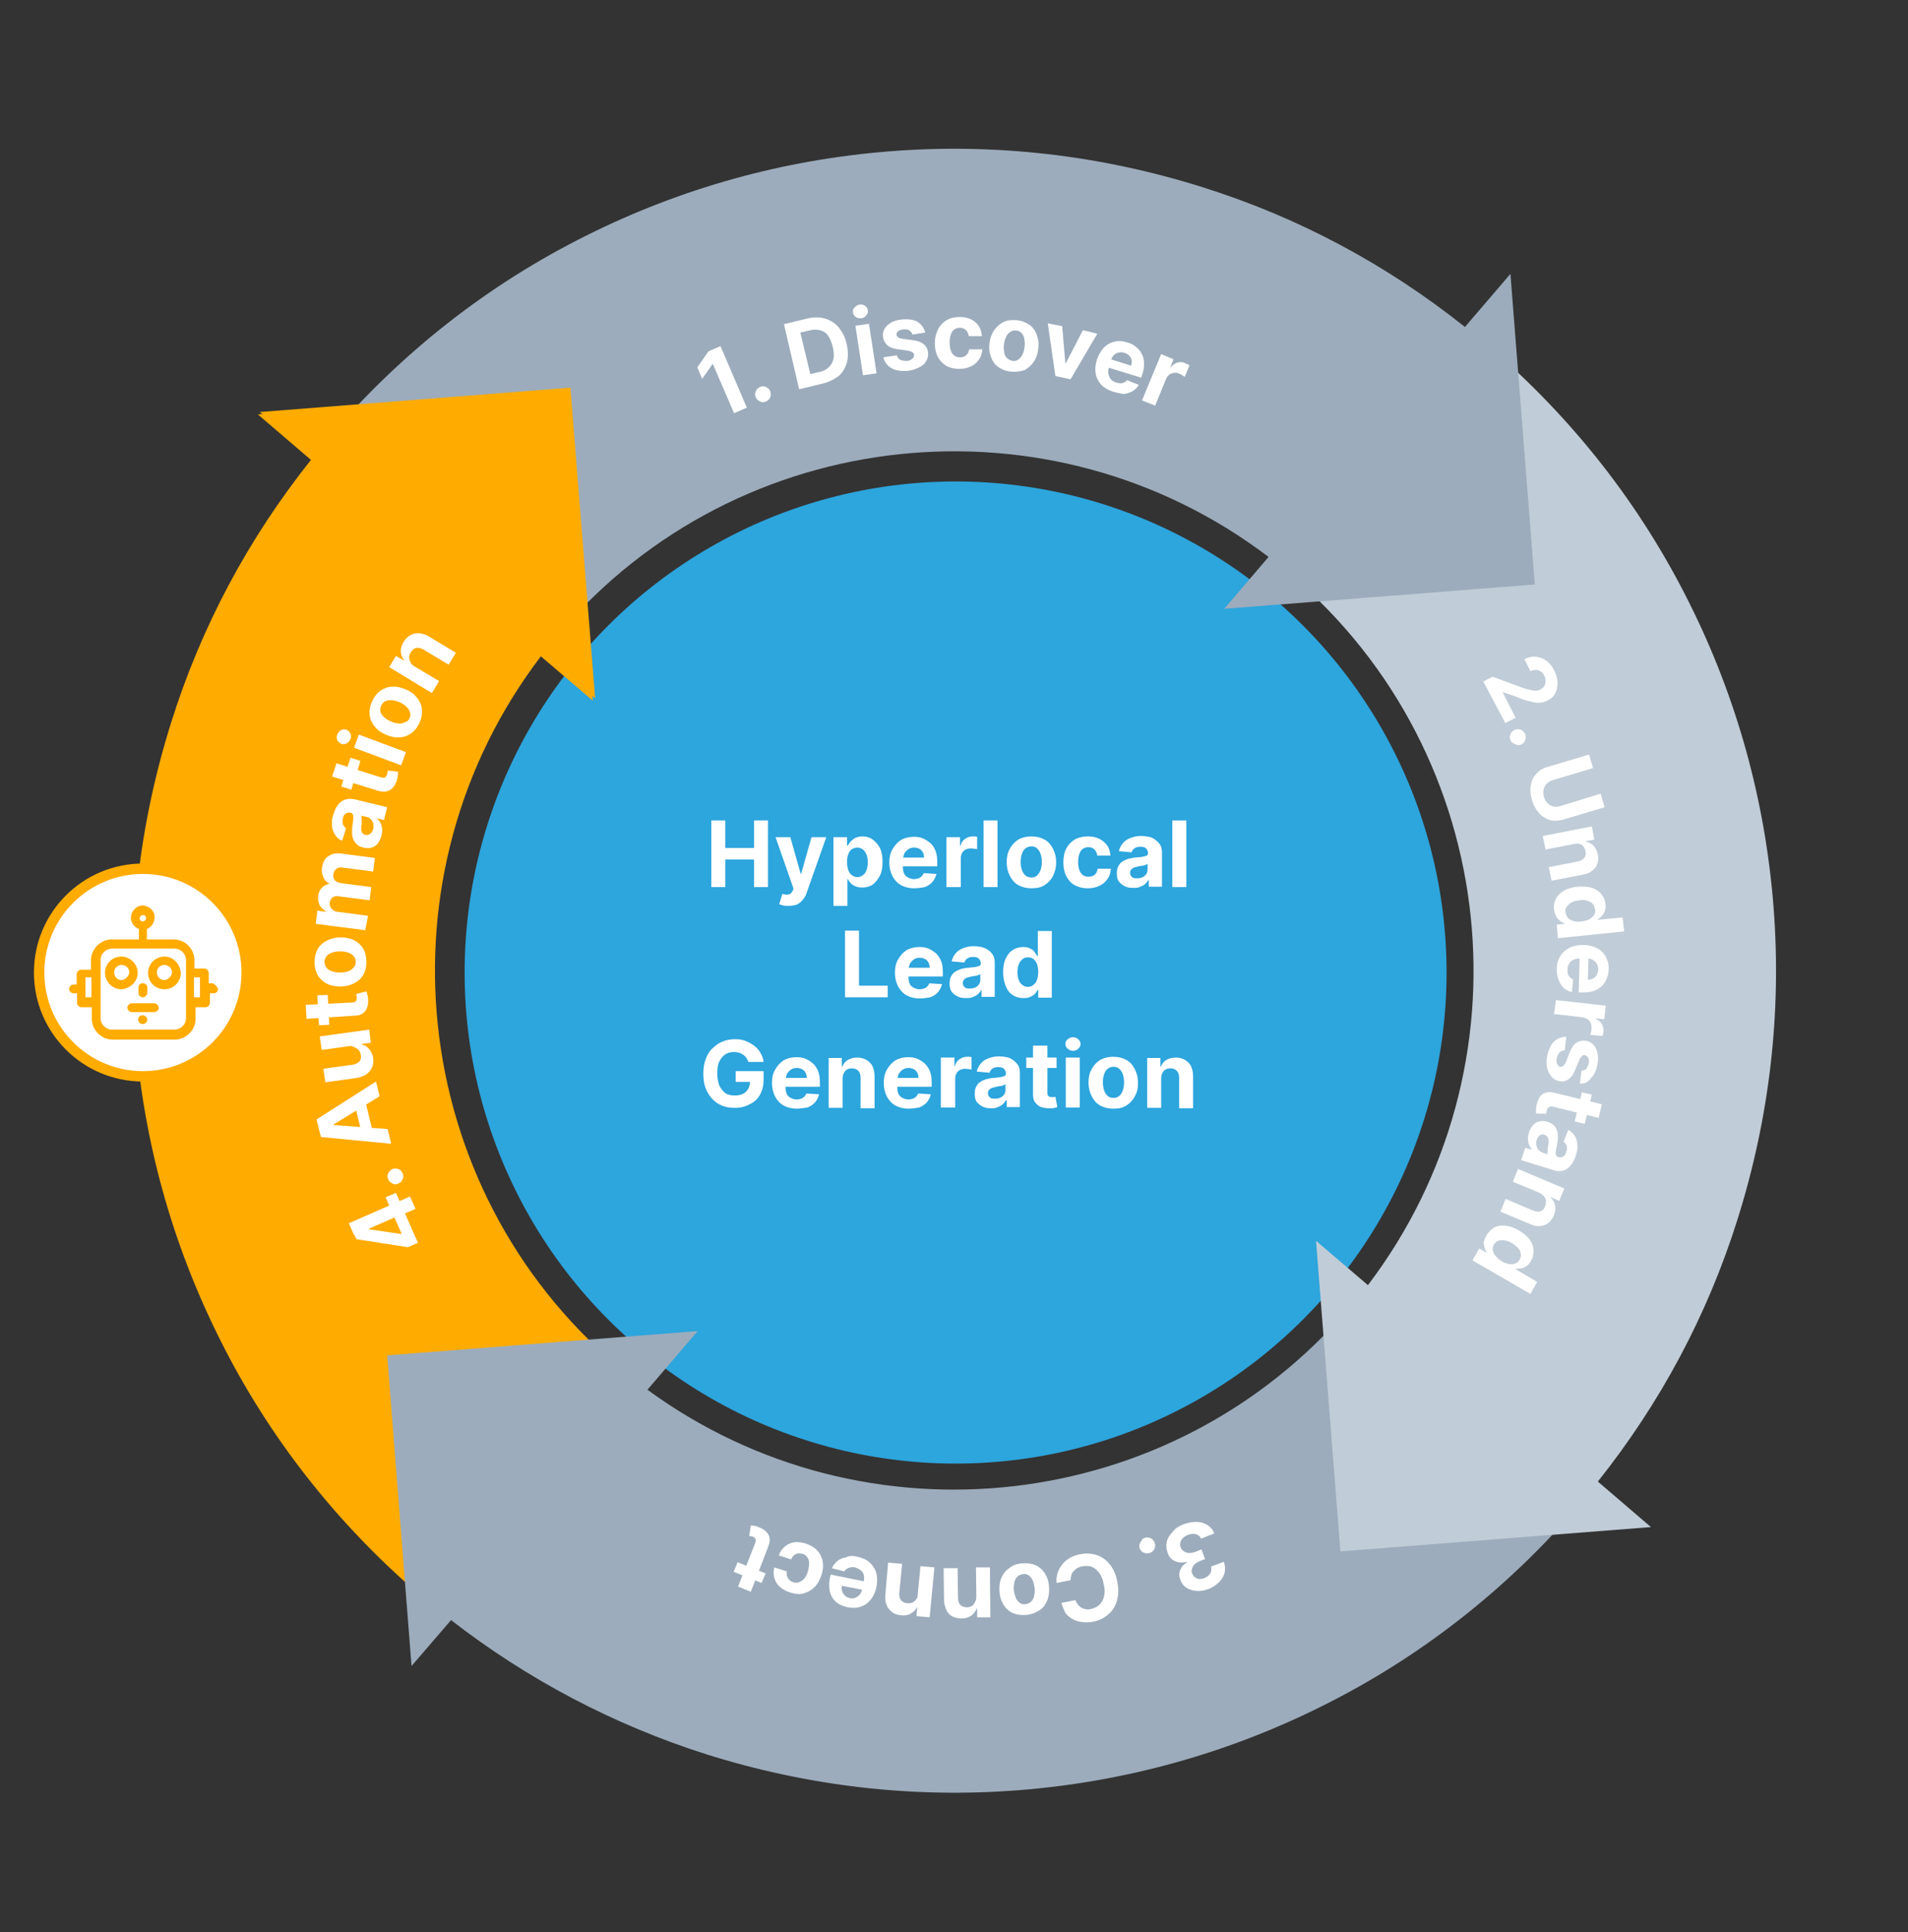 <?xml version="1.0" encoding="utf-8"?>
<!-- Generator: Adobe Illustrator 27.5.0, SVG Export Plug-In . SVG Version: 6.00 Build 0)  -->
<svg version="1.1" id="Objects" xmlns="http://www.w3.org/2000/svg" xmlns:xlink="http://www.w3.org/1999/xlink" x="0px" y="0px"
	 viewBox="0 0 478 484" style="enable-background:new 0 0 478 484;" xml:space="preserve">
<rect x="0" y="0" width="478" height="484" fill="#333333" stroke="none"/>
<style type="text/css">
	.st0{fill:#2DA5DD;}
	.st1{fill:#FFAB00;}
	.st2{fill:#9CACBC;}
	.st3{fill:#C0CCD7;}
	.st4{enable-background:new    ;}
	.st5{fill:#FFFFFF;}
	.st6{fill:#FFFFFF;stroke:#FFAB00;stroke-width:2.6;stroke-miterlimit:10;}
</style>
<circle class="st0" cx="239.4" cy="243.6" r="123"/>
<path class="st1" d="M135.5,164.4l13,11.1l-6.1-77.8l-77.8,6.1l13.3,11.4c-15.7,19.7-27.5,41.8-35,65.7c-8,25.4-11.1,51.8-9,78.4
	c2.1,26.6,9.2,52.2,21.1,76c12.3,24.7,29.3,46.3,50.4,64.4l49.2-57.6C101.8,297.1,94,218.8,135.5,164.4L135.5,164.4z"/>
<path class="st2" d="M338,327.6c-44.5,52-121.4,60.3-175.8,20.5l12.6-14.7L97,339.5l6.1,77.8l9.9-11.5
	c19.2,14.9,40.7,26.2,63.9,33.6c25.4,8,51.8,11.1,78.4,9s52.2-9.2,76-21.1c24.7-12.3,46.3-29.3,64.4-50.4L338,327.6L338,327.6z"/>
<path class="st3" d="M444.3,227c-2.1-26.6-9.2-52.2-21.1-76c-12.3-24.7-29.3-46.3-50.4-64.4l-49.2,57.6
	c52.7,45,60.5,123.2,19.1,177.7l-13-11.1l6.1,77.8l77.8-6.1l-13.3-11.4c15.7-19.7,27.5-41.8,35-65.7
	C443.3,280,446.4,253.6,444.3,227L444.3,227z"/>
<path class="st2" d="M367,81.9c-19.7-15.7-41.8-27.5-65.7-35c-25.4-8-51.8-11.1-78.4-9c-26.6,2.1-52.2,9.2-76,21.1
	c-24.7,12.3-46.3,29.3-64.4,50.4l57.6,49.2c45-52.7,123.2-60.5,177.7-19.1l-11.1,13l77.8-6.1l-6.1-77.8L367,81.9L367,81.9z"/>
<g class="st4">
	<path class="st5" d="M104.1,302.8l-3.5,1.5l-1.2,0.4l-10.7,4.7l-1.3-3l15.3-6.7L104.1,302.8z M104.7,311.3l-2.5,1.1l-12.9-2l-1-2.2
		l3.5-1.6l0.6,1.3l8.1,1.2l0.1-0.1l-4-9.1l2.6-1.1L104.7,311.3z"/>
</g>
<g class="st4">
	<path class="st5" d="M100.9,294c0.2,0.5,0.2,1-0.1,1.5c-0.2,0.5-0.6,0.8-1.1,1c-0.5,0.2-1,0.2-1.5-0.1s-0.8-0.6-1-1.1
		c-0.2-0.5-0.2-1,0.1-1.5s0.6-0.8,1.1-1c0.3-0.1,0.7-0.1,1-0.1c0.3,0.1,0.6,0.2,0.9,0.4C100.6,293.4,100.8,293.7,100.9,294z"/>
</g>
<g class="st4">
	<path class="st5" d="M97.1,282.8l0.9,3.7l-17.6-1.7l-1.1-4.4l14.9-9.5l0.9,3.7l-11.6,7.1l0,0.1L97.1,282.8z M90.8,284.6l-2.1-8.7
		l2.7-0.6l2.1,8.7L90.8,284.6z"/>
</g>
<g class="st4">
	<path class="st5" d="M87.7,262l-7.1,1l-0.5-3.4l12.4-1.7l0.4,3.3l-2.3,0.3l0,0.1c0.8,0.2,1.4,0.6,1.9,1.2c0.5,0.6,0.9,1.4,1,2.3
		c0.1,0.8,0,1.6-0.3,2.3c-0.3,0.7-0.8,1.2-1.4,1.7c-0.6,0.4-1.5,0.7-2.4,0.9l-7.9,1.1l-0.5-3.4l7.3-1c0.7-0.1,1.3-0.4,1.7-0.8
		c0.4-0.4,0.5-1,0.4-1.6c-0.1-0.4-0.2-0.8-0.4-1.1c-0.2-0.3-0.6-0.6-1-0.8S88.2,262,87.7,262z"/>
</g>
<g class="st4">
	<path class="st5" d="M76.8,255.2l-0.2-3.5l11.7-0.6c0.3,0,0.6-0.1,0.7-0.2c0.2-0.1,0.3-0.3,0.3-0.4c0.1-0.2,0.1-0.4,0.1-0.6
		c0-0.2,0-0.3-0.1-0.5c0-0.2-0.1-0.3-0.1-0.4l2.6-0.7c0.1,0.2,0.1,0.4,0.2,0.7s0.2,0.7,0.2,1.1c0.1,0.8,0,1.6-0.2,2.2
		s-0.6,1.2-1.1,1.5c-0.5,0.4-1.2,0.6-2,0.6L76.8,255.2z M79.5,249.3l2.6-0.1l0.4,7.5l-2.6,0.1L79.5,249.3z"/>
</g>
<g class="st4">
	<path class="st5" d="M91.8,240.9c0,1.3-0.3,2.4-0.8,3.3c-0.5,0.9-1.3,1.6-2.3,2.1c-1,0.5-2.1,0.8-3.4,0.8c-1.3,0-2.4-0.2-3.4-0.7
		s-1.7-1.2-2.3-2.1c-0.5-0.9-0.8-2-0.8-3.3c0-1.3,0.3-2.4,0.8-3.3c0.5-0.9,1.3-1.6,2.3-2.1c1-0.5,2.1-0.8,3.4-0.8
		c1.3,0,2.4,0.2,3.4,0.7s1.7,1.2,2.3,2.1C91.5,238.5,91.8,239.6,91.8,240.9z M89.1,240.9c0-0.6-0.2-1.1-0.5-1.4
		c-0.3-0.4-0.8-0.7-1.4-0.9c-0.6-0.2-1.2-0.3-2-0.3c-0.7,0-1.4,0.1-2,0.3c-0.6,0.2-1,0.5-1.4,0.9c-0.3,0.4-0.5,0.9-0.5,1.4
		c0,0.6,0.2,1.1,0.5,1.5s0.8,0.7,1.4,0.9c0.6,0.2,1.2,0.3,2,0.3c0.7,0,1.4-0.1,2-0.3c0.6-0.2,1-0.5,1.3-0.9
		C89,242,89.1,241.5,89.1,240.9z"/>
</g>
<g class="st4">
	<path class="st5" d="M91.5,233l-12.4-1.6l0.4-3.3l2.2,0.3l0-0.1c-0.7-0.4-1.2-0.9-1.6-1.5c-0.3-0.7-0.5-1.4-0.4-2.3
		c0.1-0.9,0.4-1.6,0.9-2.1c0.5-0.5,1.1-0.9,1.9-1l0-0.1c-0.7-0.3-1.2-0.9-1.5-1.6c-0.3-0.7-0.5-1.5-0.3-2.5c0.2-1.2,0.6-2.1,1.5-2.7
		c0.8-0.6,1.9-0.9,3.3-0.7l8.4,1.1l-0.4,3.4l-7.7-1c-0.7-0.1-1.2,0-1.6,0.4c-0.4,0.3-0.6,0.8-0.7,1.3c-0.1,0.6,0.1,1.1,0.4,1.5
		c0.4,0.4,0.9,0.6,1.5,0.7l7.6,1l-0.4,3.3l-7.8-1c-0.6-0.1-1.1,0-1.5,0.3c-0.4,0.3-0.6,0.7-0.7,1.3c0,0.4,0,0.7,0.2,1.1
		c0.2,0.3,0.4,0.6,0.7,0.8c0.3,0.2,0.7,0.4,1.2,0.4l7.5,1L91.5,233z"/>
</g>
<g class="st4">
	<path class="st5" d="M95.6,209.2c-0.2,0.8-0.5,1.4-0.9,2c-0.4,0.5-0.9,0.9-1.6,1.1c-0.6,0.2-1.3,0.2-2.1,0
		c-0.7-0.2-1.2-0.4-1.6-0.8c-0.4-0.4-0.7-0.8-0.9-1.3c-0.2-0.5-0.3-1-0.3-1.6c0-0.6,0-1.2,0.1-1.8c0.1-0.7,0.2-1.3,0.2-1.8
		c0-0.4,0-0.8-0.1-1c-0.1-0.2-0.3-0.4-0.5-0.4l0,0c-0.5-0.1-0.9-0.1-1.3,0.2c-0.4,0.2-0.6,0.7-0.7,1.2c-0.1,0.6-0.1,1.1,0,1.5
		c0.2,0.4,0.5,0.7,0.8,1l-1,3.1c-0.7-0.3-1.3-0.8-1.7-1.4c-0.4-0.6-0.7-1.3-0.8-2.1c-0.1-0.8-0.1-1.7,0.2-2.7
		c0.2-0.7,0.4-1.3,0.7-1.9c0.3-0.6,0.7-1.1,1.1-1.5c0.5-0.4,1-0.7,1.6-0.8c0.6-0.2,1.2-0.1,2,0l8.2,2l-0.8,3.2l-1.7-0.4l0,0.1
		c0.3,0.3,0.6,0.6,0.8,1c0.2,0.4,0.3,0.8,0.4,1.3C95.8,208.1,95.7,208.6,95.6,209.2z M93.5,207.7c0.1-0.5,0.1-1,0-1.4
		c-0.1-0.4-0.3-0.8-0.6-1.1c-0.3-0.3-0.6-0.5-1.1-0.6l-1.3-0.3c0,0.1,0.1,0.3,0.1,0.5c0,0.2,0,0.4,0,0.7c0,0.2,0,0.5,0,0.7
		c0,0.2,0,0.4-0.1,0.6c0,0.4,0,0.8,0,1.1s0.2,0.6,0.3,0.8c0.2,0.2,0.4,0.4,0.7,0.4c0.5,0.1,0.9,0,1.2-0.2
		C93.1,208.6,93.3,208.2,93.5,207.7z"/>
</g>
<g class="st4">
	<path class="st5" d="M83.2,194.5l1.1-3.3l11.1,3.5c0.3,0.1,0.6,0.1,0.8,0.1c0.2,0,0.4-0.1,0.5-0.3c0.1-0.1,0.2-0.3,0.3-0.6
		c0-0.2,0.1-0.3,0.1-0.5s0-0.3,0-0.4l2.6,0.3c0,0.2,0,0.4,0,0.8c0,0.3-0.1,0.7-0.2,1.1c-0.2,0.8-0.6,1.5-1,2c-0.4,0.5-1,0.9-1.6,1
		c-0.6,0.2-1.3,0.1-2.1-0.1L83.2,194.5z M87.8,189.8l2.5,0.8l-2.3,7.2l-2.5-0.8L87.8,189.8z"/>
</g>
<g class="st4">
	<path class="st5" d="M87.8,185.1c-0.2,0.5-0.5,0.8-0.9,1.1c-0.5,0.2-0.9,0.3-1.4,0.1c-0.4-0.2-0.8-0.5-1-0.9
		c-0.2-0.5-0.2-0.9,0-1.4c0.2-0.5,0.5-0.8,0.9-1.1c0.5-0.2,0.9-0.3,1.4-0.1c0.5,0.2,0.8,0.5,1,1C88,184.1,88,184.6,87.8,185.1z
		 M100.5,191.7l-11.8-4.4l1.2-3.3l11.8,4.4L100.5,191.7z"/>
</g>
<g class="st4">
	<path class="st5" d="M105.1,181c-0.5,1.2-1.2,2-2.1,2.7c-0.9,0.6-1.9,1-3,1c-1.1,0.1-2.2-0.2-3.4-0.7c-1.2-0.5-2.1-1.2-2.8-2.1
		c-0.7-0.9-1.1-1.8-1.2-2.9c-0.1-1.1,0.1-2.2,0.6-3.3s1.2-2,2.1-2.7c0.9-0.6,1.9-1,3-1c1.1-0.1,2.2,0.2,3.4,0.7
		c1.2,0.5,2.1,1.2,2.8,2.1c0.7,0.9,1.1,1.8,1.2,2.9C105.8,178.8,105.6,179.9,105.1,181z M102.6,179.9c0.2-0.5,0.3-1,0.1-1.5
		c-0.1-0.5-0.4-0.9-0.9-1.4s-1-0.8-1.7-1.1c-0.7-0.3-1.3-0.5-1.9-0.5c-0.6-0.1-1.1,0-1.6,0.2c-0.5,0.2-0.8,0.6-1.1,1.1
		c-0.2,0.5-0.3,1-0.2,1.5c0.1,0.5,0.4,1,0.9,1.4c0.4,0.4,1,0.8,1.7,1.1c0.7,0.3,1.3,0.5,1.9,0.5c0.6,0.1,1.1,0,1.6-0.3
		C102,180.8,102.4,180.4,102.6,179.9z"/>
</g>
<g class="st4">
	<path class="st5" d="M103.8,166.9l6.2,3.7l-1.8,3l-10.7-6.5l1.7-2.8l1.9,1.1l0.1-0.1c-0.5-0.6-0.7-1.3-0.8-2.1
		c0-0.8,0.2-1.6,0.7-2.4c0.4-0.7,1-1.3,1.7-1.7c0.7-0.4,1.4-0.5,2.2-0.5c0.8,0.1,1.6,0.3,2.4,0.8l6.8,4.1l-1.8,3l-6.3-3.8
		c-0.7-0.4-1.3-0.5-1.8-0.4c-0.6,0.1-1,0.5-1.4,1.1c-0.2,0.4-0.4,0.8-0.4,1.2c0,0.4,0.1,0.8,0.3,1.2
		C103,166.3,103.4,166.7,103.8,166.9z"/>
</g>
<g class="st4">
	<path class="st5" d="M296.5,381.8c1.1-0.4,2.2-0.6,3.3-0.6c1,0,1.9,0.3,2.7,0.8c0.8,0.5,1.4,1.2,1.7,2.1l-3.3,1.3
		c-0.2-0.4-0.4-0.7-0.8-0.9c-0.3-0.2-0.7-0.3-1.2-0.3c-0.4,0-0.9,0.1-1.4,0.3c-0.5,0.2-0.9,0.5-1.2,0.8c-0.3,0.3-0.5,0.7-0.6,1.1
		c-0.1,0.4-0.1,0.8,0.1,1.2c0.2,0.4,0.4,0.7,0.8,1c0.4,0.2,0.8,0.4,1.3,0.4c0.5,0,1-0.1,1.6-0.3l1.5-0.6l0.9,2.4l-1.5,0.6
		c-0.5,0.2-0.9,0.5-1.2,0.8s-0.5,0.7-0.6,1.1c-0.1,0.4-0.1,0.8,0.1,1.2c0.2,0.4,0.4,0.7,0.7,0.9c0.3,0.2,0.6,0.4,1,0.4
		c0.4,0,0.8,0,1.3-0.2c0.4-0.2,0.8-0.4,1.1-0.7c0.3-0.3,0.5-0.6,0.6-1c0.1-0.4,0.1-0.8,0-1.2l3.2-1.2c0.3,0.9,0.4,1.8,0.2,2.7
		c-0.2,0.9-0.7,1.7-1.4,2.4c-0.7,0.7-1.6,1.3-2.6,1.7c-1.1,0.4-2.1,0.6-3.1,0.5c-1-0.1-1.8-0.4-2.5-0.8c-0.7-0.5-1.2-1.1-1.5-2
		c-0.3-0.9-0.4-1.7,0-2.5c0.3-0.8,0.9-1.4,1.7-1.9l0-0.1c-1.2,0.3-2.2,0.2-3.1-0.2c-0.9-0.4-1.5-1.1-1.8-2.1
		c-0.3-0.9-0.4-1.8-0.2-2.7c0.2-0.9,0.7-1.7,1.5-2.5C294.3,382.9,295.3,382.3,296.5,381.8z"/>
</g>
<g class="st4">
	<path class="st5" d="M286.8,385.2c0.5-0.2,1-0.1,1.5,0.1c0.5,0.3,0.8,0.6,1,1.2c0.2,0.5,0.1,1-0.1,1.5c-0.3,0.5-0.6,0.8-1.2,1
		c-0.5,0.2-1,0.1-1.5-0.1c-0.5-0.2-0.8-0.6-1-1.1c-0.1-0.3-0.1-0.7,0-1c0.1-0.3,0.2-0.6,0.5-0.9
		C286.1,385.5,286.4,385.3,286.8,385.2z"/>
</g>
<g class="st4">
	<path class="st5" d="M265.9,401.5l3.5-0.7c0.2,0.4,0.4,0.8,0.6,1.1c0.3,0.3,0.6,0.6,0.9,0.8c0.4,0.2,0.8,0.3,1.2,0.4
		c0.4,0.1,0.9,0,1.3-0.1c0.8-0.2,1.5-0.5,2.1-1.1s0.9-1.3,1.1-2.1c0.2-0.9,0.2-1.9-0.1-3c-0.2-1.2-0.6-2.1-1.1-2.8
		c-0.5-0.7-1.1-1.2-1.8-1.5c-0.7-0.3-1.5-0.3-2.3-0.2c-0.5,0.1-0.9,0.2-1.3,0.4c-0.4,0.2-0.7,0.5-1,0.8c-0.3,0.3-0.5,0.6-0.6,1
		c-0.1,0.4-0.2,0.8-0.2,1.3l-3.5,0.7c-0.1-0.8,0-1.5,0.2-2.3c0.2-0.8,0.6-1.5,1.1-2.2c0.5-0.7,1.1-1.2,1.9-1.7
		c0.8-0.5,1.7-0.8,2.7-1c1.5-0.3,2.8-0.2,4.1,0.2c1.3,0.4,2.4,1.2,3.3,2.3c0.9,1.1,1.6,2.6,1.9,4.4c0.4,1.8,0.3,3.4-0.1,4.8
		s-1.1,2.5-2.2,3.4c-1,0.9-2.2,1.5-3.7,1.8c-1,0.2-1.9,0.2-2.7,0.1c-0.9-0.1-1.7-0.3-2.4-0.7c-0.7-0.4-1.4-0.9-1.9-1.6
		C266.6,403.3,266.2,402.5,265.9,401.5z"/>
</g>
<g class="st4">
	<path class="st5" d="M255.9,391.6c1.3-0.1,2.4,0,3.4,0.4c1,0.4,1.8,1.1,2.4,2c0.6,0.9,1,2,1.1,3.3c0.1,1.3,0,2.4-0.4,3.5
		c-0.4,1-1,1.9-1.9,2.5s-1.9,1-3.2,1.2c-1.3,0.1-2.4,0-3.4-0.4s-1.8-1.1-2.4-2s-1-2-1.1-3.3c-0.1-1.3,0-2.4,0.4-3.4s1-1.9,1.9-2.5
		C253.6,392.1,254.7,391.7,255.9,391.6z M256.2,394.3c-0.6,0.1-1,0.3-1.4,0.7s-0.6,0.9-0.7,1.4c-0.1,0.6-0.2,1.2-0.1,2
		c0.1,0.7,0.3,1.4,0.5,1.9c0.3,0.5,0.6,1,1,1.2c0.4,0.3,0.9,0.4,1.5,0.3c0.6-0.1,1-0.3,1.4-0.7s0.6-0.9,0.7-1.4
		c0.1-0.6,0.2-1.2,0.1-2c-0.1-0.7-0.3-1.4-0.5-1.9c-0.3-0.5-0.6-1-1-1.2C257.3,394.3,256.8,394.2,256.2,394.3z"/>
</g>
<g class="st4">
	<path class="st5" d="M244.6,399.9l-0.1-7.3l3.5,0l0.1,12.5l-3.3,0l0-2.2l-0.1,0c-0.3,0.7-0.7,1.3-1.4,1.8c-0.6,0.4-1.4,0.7-2.4,0.7
		c-0.9,0-1.6-0.2-2.3-0.5c-0.7-0.4-1.2-0.9-1.5-1.6s-0.6-1.5-0.6-2.5l-0.1-8l3.5,0l0.1,7.4c0,0.8,0.2,1.4,0.6,1.8
		c0.4,0.4,1,0.6,1.6,0.6c0.5,0,0.9-0.1,1.2-0.3c0.4-0.2,0.6-0.5,0.8-0.9C244.5,400.9,244.6,400.5,244.6,399.9z"/>
</g>
<g class="st4">
	<path class="st5" d="M229.9,399.5l0.7-7.2l3.5,0.3l-1.2,12.5l-3.3-0.3l0.2-2.2l-0.1,0c-0.3,0.7-0.9,1.2-1.6,1.6
		c-0.7,0.4-1.5,0.5-2.4,0.4c-0.9-0.1-1.6-0.3-2.2-0.8s-1.1-1-1.4-1.8c-0.3-0.7-0.4-1.6-0.3-2.6l0.7-8l3.5,0.3l-0.7,7.3
		c-0.1,0.8,0.1,1.4,0.4,1.8s0.9,0.7,1.6,0.8c0.5,0,0.9,0,1.3-0.2c0.4-0.2,0.7-0.4,0.9-0.8C229.7,400.5,229.9,400.1,229.9,399.5z"/>
</g>
<g class="st4">
	<path class="st5" d="M214.7,389.9c1.3,0.3,2.3,0.7,3.1,1.4c0.8,0.7,1.4,1.6,1.7,2.6c0.3,1,0.3,2.2,0.1,3.5
		c-0.3,1.3-0.7,2.3-1.4,3.2c-0.7,0.9-1.5,1.5-2.5,1.8c-1,0.4-2.1,0.4-3.3,0.2c-0.8-0.2-1.5-0.4-2.2-0.8c-0.7-0.4-1.2-0.9-1.6-1.5
		c-0.4-0.6-0.7-1.4-0.8-2.2c-0.1-0.8-0.1-1.8,0.1-2.8l0.2-0.9l10.4,2.1l-0.4,2.1l-7.2-1.4c-0.1,0.5-0.1,0.9,0.1,1.4
		c0.1,0.4,0.4,0.8,0.7,1.1c0.3,0.3,0.7,0.5,1.2,0.6c0.5,0.1,1,0.1,1.4-0.1c0.4-0.2,0.8-0.4,1.1-0.8c0.3-0.4,0.5-0.8,0.6-1.3l0.4-2
		c0.1-0.6,0.1-1.2,0-1.6c-0.1-0.5-0.4-0.9-0.8-1.2c-0.4-0.3-0.8-0.5-1.4-0.7c-0.4-0.1-0.7-0.1-1.1,0c-0.3,0-0.6,0.2-0.9,0.3
		c-0.3,0.2-0.5,0.4-0.7,0.7l-3.1-0.8c0.3-0.7,0.8-1.3,1.4-1.8c0.6-0.5,1.3-0.8,2.2-0.9C212.7,389.6,213.7,389.7,214.7,389.9z"/>
</g>
<g class="st4">
	<path class="st5" d="M201.8,386.6c1.2,0.4,2.2,1,2.9,1.7c0.7,0.8,1.2,1.7,1.4,2.8s0.1,2.2-0.3,3.4c-0.4,1.2-0.9,2.2-1.7,3
		c-0.8,0.8-1.7,1.3-2.7,1.6c-1,0.3-2.2,0.2-3.4-0.2c-1-0.3-1.9-0.8-2.6-1.4c-0.7-0.6-1.1-1.3-1.4-2.2c-0.2-0.8-0.3-1.7,0-2.7l3.1,1
		c-0.1,0.6,0,1.2,0.3,1.7c0.3,0.5,0.7,0.8,1.3,1c0.5,0.2,1,0.2,1.5,0c0.5-0.2,0.9-0.5,1.3-0.9c0.4-0.5,0.7-1.1,0.9-1.8
		c0.2-0.8,0.3-1.4,0.3-2.1c0-0.6-0.2-1.1-0.5-1.5c-0.3-0.4-0.7-0.7-1.2-0.8c-0.4-0.1-0.7-0.1-1.1-0.1c-0.4,0.1-0.7,0.2-1,0.5
		c-0.3,0.2-0.5,0.6-0.7,1l-3.1-1c0.3-0.9,0.8-1.6,1.5-2.2c0.7-0.6,1.4-0.9,2.3-1.1C199.7,386.2,200.7,386.3,201.8,386.6z"/>
</g>
<g class="st4">
	<path class="st5" d="M183.8,393.7l1-2.4l7,2.8l-1,2.4L183.8,393.7z M188.1,398.7l-3.2-1.3l4.3-10.9c0.1-0.3,0.2-0.5,0.1-0.8
		c0-0.2-0.1-0.4-0.2-0.5c-0.1-0.1-0.3-0.2-0.5-0.3c-0.2-0.1-0.3-0.1-0.5-0.1c-0.2,0-0.3-0.1-0.4-0.1l0.4-2.6c0.2,0,0.4,0,0.8,0.1
		c0.3,0,0.7,0.1,1.1,0.3c0.8,0.3,1.4,0.6,1.9,1.1c0.5,0.5,0.8,1,0.9,1.6s0,1.3-0.3,2.1L188.1,398.7z"/>
</g>
<g class="st4">
	<path class="st5" d="M371.6,170.7l2.3-1.2l7.6,2.8c0.7,0.2,1.3,0.4,1.8,0.5s1,0.2,1.4,0.2c0.4,0,0.8-0.1,1.2-0.3
		c0.4-0.2,0.8-0.5,1-0.9s0.3-0.8,0.3-1.2c0-0.4-0.1-0.9-0.3-1.3c-0.2-0.5-0.5-0.8-0.9-1.1s-0.8-0.4-1.2-0.4s-0.9,0.1-1.4,0.3l-1.5-3
		c1-0.5,1.9-0.7,2.9-0.6c0.9,0.1,1.8,0.4,2.6,1c0.8,0.6,1.5,1.4,2,2.5c0.5,1.1,0.8,2.1,0.8,3.1c0,1-0.2,1.9-0.6,2.6
		c-0.4,0.8-1.1,1.4-2,1.8c-0.6,0.3-1.2,0.5-1.8,0.5c-0.7,0.1-1.5,0-2.4-0.3c-1-0.2-2.2-0.6-3.6-1.2l-3.2-1.1l-0.1,0.1l3.2,6.3
		l-2.6,1.3L371.6,170.7z"/>
</g>
<g class="st4">
	<path class="st5" d="M378.4,185.4c-0.2-0.5-0.2-1,0-1.5c0.2-0.5,0.6-0.9,1.1-1.1c0.5-0.2,1-0.2,1.5,0c0.5,0.2,0.9,0.6,1.1,1.1
		c0.2,0.5,0.2,1,0,1.5c-0.2,0.5-0.5,0.9-1,1.1c-0.3,0.1-0.7,0.2-1,0.1c-0.3-0.1-0.7-0.2-0.9-0.4C378.8,186,378.5,185.7,378.4,185.4z
		"/>
</g>
<g class="st4">
	<path class="st5" d="M401,198.8l1,3.4l-10.4,3.1c-1.2,0.3-2.3,0.4-3.3,0.1c-1-0.3-2-0.9-2.7-1.7c-0.8-0.9-1.4-1.9-1.8-3.3
		c-0.4-1.3-0.5-2.6-0.3-3.7c0.2-1.1,0.6-2.1,1.4-2.9c0.7-0.8,1.6-1.4,2.8-1.7l10.4-3.1l1,3.4l-10.1,3c-0.6,0.2-1.1,0.5-1.5,0.9
		c-0.4,0.4-0.7,0.9-0.8,1.5s-0.1,1.2,0.1,1.8c0.2,0.7,0.5,1.2,0.9,1.6c0.4,0.4,0.9,0.7,1.5,0.8c0.6,0.1,1.1,0.1,1.7-0.1L401,198.8z"
		/>
</g>
<g class="st4">
	<path class="st5" d="M394.3,211.4l-7.1,1.4l-0.7-3.4l12.3-2.4l0.6,3.3l-2.2,0.4l0,0.1c0.8,0.1,1.4,0.5,2,1c0.5,0.6,0.9,1.3,1.1,2.2
		c0.2,0.9,0.1,1.6-0.1,2.3c-0.2,0.7-0.7,1.3-1.3,1.8c-0.6,0.5-1.4,0.8-2.4,1l-7.8,1.5l-0.7-3.4l7.2-1.4c0.8-0.1,1.3-0.5,1.7-0.9
		c0.3-0.5,0.5-1.1,0.3-1.7c-0.1-0.5-0.3-0.8-0.5-1.2c-0.3-0.3-0.6-0.5-1-0.6C395.3,211.3,394.8,211.3,394.3,211.4z"/>
</g>
<g class="st4">
	<path class="st5" d="M389.3,227.7c-0.1-0.9,0.1-1.8,0.5-2.6c0.4-0.8,1.1-1.5,2-2c0.9-0.5,2.1-0.9,3.5-1c1.4-0.1,2.6,0,3.6,0.3
		c1,0.4,1.8,0.9,2.3,1.6c0.6,0.7,0.9,1.5,1,2.5c0.1,0.7,0,1.3-0.2,1.8c-0.2,0.5-0.4,0.9-0.8,1.2c-0.3,0.3-0.6,0.6-1,0.8l0,0.1
		l6.3-0.6l0.4,3.5l-16.6,1.7l-0.3-3.4l2-0.2l0-0.1c-0.4-0.1-0.7-0.3-1.1-0.6c-0.4-0.3-0.7-0.6-1-1.1S389.4,228.3,389.3,227.7z
		 M392.2,228.5c0.1,0.6,0.3,1,0.6,1.4c0.3,0.4,0.8,0.6,1.4,0.8c0.6,0.2,1.2,0.2,2,0.1c0.7-0.1,1.4-0.2,1.9-0.5
		c0.5-0.3,0.9-0.6,1.2-1c0.3-0.4,0.4-0.9,0.3-1.5c-0.1-0.6-0.3-1-0.6-1.4s-0.8-0.6-1.4-0.8s-1.2-0.2-1.9-0.1
		c-0.7,0.1-1.4,0.2-1.9,0.5c-0.5,0.3-0.9,0.6-1.2,1C392.2,227.4,392.1,227.9,392.2,228.5z"/>
</g>
<g class="st4">
	<path class="st5" d="M390,242.8c0-1.3,0.3-2.4,0.9-3.3c0.5-0.9,1.3-1.6,2.3-2.1s2.1-0.7,3.5-0.7c1.3,0,2.4,0.3,3.4,0.8
		c1,0.5,1.7,1.2,2.2,2.2s0.8,2,0.7,3.2c0,0.8-0.2,1.6-0.5,2.3c-0.3,0.7-0.7,1.3-1.2,1.8s-1.2,0.9-2,1.2c-0.8,0.3-1.7,0.4-2.8,0.4
		l-1,0l0.3-10.6l2.2,0.1l-0.2,7.3c0.5,0,0.9-0.1,1.3-0.3c0.4-0.2,0.7-0.5,0.9-0.9c0.2-0.4,0.4-0.8,0.4-1.3c0-0.5-0.1-1-0.3-1.4
		s-0.5-0.7-0.9-1c-0.4-0.2-0.8-0.4-1.3-0.4l-2.1,0c-0.6,0-1.2,0.1-1.6,0.3c-0.5,0.2-0.8,0.5-1.1,1c-0.3,0.4-0.4,0.9-0.4,1.5
		c0,0.4,0,0.7,0.1,1.1c0.1,0.3,0.3,0.6,0.5,0.8c0.2,0.2,0.5,0.4,0.8,0.5l-0.3,3.2c-0.8-0.2-1.4-0.5-2-1c-0.6-0.5-1-1.2-1.3-2
		S390,243.9,390,242.8z"/>
</g>
<g class="st4">
	<path class="st5" d="M389.8,250.5l12.5,1.4l-0.4,3.4l-2.2-0.2l0,0.1c0.7,0.3,1.3,0.8,1.6,1.3c0.3,0.6,0.5,1.2,0.4,1.9
		c0,0.2-0.1,0.4-0.1,0.6c0,0.2-0.1,0.4-0.1,0.5l-3.1-0.3c0.1-0.2,0.1-0.4,0.2-0.7c0.1-0.3,0.1-0.5,0.1-0.8c0.1-0.5,0-1-0.2-1.4
		c-0.2-0.4-0.4-0.8-0.8-1c-0.4-0.3-0.8-0.4-1.3-0.5l-7.1-0.8L389.8,250.5z"/>
</g>
<g class="st4">
	<path class="st5" d="M395.8,271.4l0.4-3.2c0.3,0,0.5-0.1,0.8-0.2s0.5-0.3,0.6-0.6s0.3-0.6,0.4-1c0.1-0.5,0.1-1-0.1-1.4
		c-0.2-0.4-0.4-0.6-0.8-0.7c-0.3-0.1-0.6,0-0.8,0.2c-0.2,0.2-0.5,0.6-0.7,1.1l-0.9,2.2c-0.5,1.2-1,2-1.7,2.5
		c-0.7,0.5-1.4,0.7-2.3,0.5c-0.8-0.1-1.5-0.5-2-1.1c-0.5-0.6-0.9-1.3-1.1-2.2c-0.2-0.9-0.2-1.9,0-2.9c0.3-1.6,0.9-2.9,1.7-3.7
		c0.9-0.8,1.9-1.2,3.1-1.2l-0.4,3.4c-0.5,0-0.9,0.2-1.3,0.5c-0.3,0.3-0.5,0.8-0.7,1.4c-0.1,0.6-0.1,1.1,0.1,1.5
		c0.2,0.4,0.4,0.7,0.8,0.7c0.3,0.1,0.6,0,0.8-0.3c0.2-0.2,0.5-0.6,0.7-1.1l0.8-2.1c0.5-1.2,1-2,1.7-2.5c0.7-0.5,1.5-0.6,2.4-0.5
		c0.8,0.1,1.4,0.5,1.9,1c0.5,0.5,0.8,1.2,1,2.1c0.2,0.8,0.2,1.8,0,2.8c-0.3,1.6-0.8,2.7-1.7,3.5
		C397.9,271.1,396.9,271.5,395.8,271.4z"/>
</g>
<g class="st4">
	<path class="st5" d="M401.3,276.6l-0.8,3.4l-11.4-2.8c-0.3-0.1-0.6-0.1-0.8,0c-0.2,0.1-0.3,0.2-0.5,0.3c-0.1,0.2-0.2,0.3-0.3,0.6
		c0,0.2-0.1,0.3-0.1,0.5s0,0.3,0,0.4l-2.6-0.1c0-0.2,0-0.4,0-0.8c0-0.3,0.1-0.7,0.1-1.2c0.2-0.8,0.5-1.5,0.8-2.1
		c0.4-0.6,0.9-0.9,1.5-1.1c0.6-0.2,1.3-0.2,2.1,0L401.3,276.6z M397,281.5l-2.5-0.6l1.8-7.3l2.5,0.6L397,281.5z"/>
</g>
<g class="st4">
	<path class="st5" d="M383,283.8c0.2-0.8,0.6-1.4,1-1.9c0.5-0.5,1-0.9,1.6-1c0.6-0.2,1.3-0.1,2.1,0.1c0.7,0.2,1.2,0.5,1.6,0.9
		c0.4,0.4,0.6,0.8,0.8,1.3c0.1,0.5,0.2,1.1,0.2,1.6c0,0.6-0.1,1.2-0.2,1.8c-0.1,0.7-0.3,1.3-0.3,1.7c-0.1,0.4-0.1,0.8,0,1
		c0.1,0.2,0.2,0.4,0.5,0.5l0,0c0.5,0.2,0.9,0.1,1.3-0.1c0.4-0.2,0.6-0.6,0.8-1.2c0.2-0.6,0.2-1.1,0.1-1.5c-0.2-0.4-0.4-0.8-0.8-1
		l1.2-3c0.7,0.4,1.2,0.9,1.6,1.5c0.4,0.6,0.6,1.3,0.7,2.2c0.1,0.8-0.1,1.7-0.4,2.7c-0.2,0.7-0.5,1.3-0.8,1.8c-0.3,0.6-0.8,1-1.2,1.4
		c-0.5,0.4-1,0.6-1.6,0.7c-0.6,0.1-1.3,0.1-2-0.2l-8.1-2.5l1-3.1l1.7,0.5l0-0.1c-0.3-0.3-0.6-0.7-0.7-1.1c-0.2-0.4-0.3-0.9-0.3-1.4
		S382.8,284.4,383,283.8z M385,285.5c-0.2,0.5-0.2,1-0.1,1.4c0.1,0.4,0.2,0.8,0.5,1.1c0.3,0.3,0.6,0.5,1,0.7l1.3,0.4
		c0-0.1-0.1-0.3,0-0.5c0-0.2,0-0.4,0-0.7c0-0.2,0.1-0.5,0.1-0.7c0-0.2,0.1-0.4,0.1-0.6c0.1-0.4,0.1-0.8,0-1.1c0-0.3-0.1-0.6-0.3-0.8
		c-0.2-0.2-0.4-0.4-0.7-0.5c-0.5-0.1-0.8-0.1-1.2,0.2C385.4,284.6,385.2,285,385,285.5z"/>
</g>
<g class="st4">
	<path class="st5" d="M385.7,298.8L379,296l1.3-3.2l11.6,4.9l-1.3,3.1l-2-0.9l-0.1,0.1c0.6,0.5,0.9,1.2,1.1,2c0.1,0.8,0,1.6-0.3,2.4
		c-0.3,0.8-0.8,1.4-1.4,1.9s-1.3,0.7-2.1,0.8c-0.8,0.1-1.6-0.1-2.5-0.5l-7.4-3.1l1.3-3.2l6.8,2.9c0.7,0.3,1.3,0.4,1.9,0.2
		c0.6-0.2,1-0.6,1.2-1.3c0.2-0.4,0.2-0.9,0.2-1.3c0-0.4-0.2-0.8-0.5-1.1C386.6,299.3,386.2,299.1,385.7,298.8z"/>
</g>
<g class="st4">
	<path class="st5" d="M372.4,309.4c0.5-0.8,1.1-1.4,1.9-1.9s1.7-0.6,2.8-0.5c1.1,0.1,2.2,0.5,3.4,1.2c1.2,0.7,2.2,1.5,2.8,2.4
		c0.6,0.9,0.9,1.8,0.9,2.7c0,0.9-0.2,1.8-0.7,2.6c-0.4,0.6-0.7,1.1-1.2,1.3c-0.4,0.3-0.9,0.5-1.3,0.5s-0.9,0.1-1.2,0.1l-0.1,0.1
		l5.4,3.2l-1.7,3l-14.5-8.4l1.7-3l1.7,1l0.1-0.1c-0.2-0.3-0.4-0.7-0.5-1.1c-0.1-0.4-0.2-0.9-0.2-1.4
		C371.9,310.5,372.1,310,372.4,309.4z M374.3,311.7c-0.3,0.5-0.4,1-0.3,1.5s0.3,1,0.7,1.4c0.4,0.5,0.9,0.9,1.5,1.3
		c0.6,0.4,1.3,0.6,1.8,0.7c0.6,0.1,1.1,0.1,1.6-0.1c0.5-0.2,0.8-0.5,1.1-1c0.3-0.5,0.4-1,0.3-1.5c-0.1-0.5-0.3-1-0.7-1.4
		c-0.4-0.4-0.9-0.9-1.5-1.2c-0.6-0.4-1.2-0.6-1.8-0.7s-1.1-0.1-1.6,0.1C375,310.9,374.6,311.2,374.3,311.7z"/>
</g>
<g class="st4">
	<path class="st5" d="M180.5,86.7l6.6,15.4l-3.2,1.4l-5.3-12.3l-0.1,0l-2.6,3.7l-1.2-2.9l2.8-4L180.5,86.7z"/>
</g>
<g class="st4">
	<path class="st5" d="M191.8,100.6c-0.5,0.2-1,0.2-1.5-0.1c-0.5-0.2-0.8-0.6-1-1.1c-0.2-0.5-0.2-1,0.1-1.5c0.2-0.5,0.6-0.8,1.1-1
		c0.5-0.2,1-0.2,1.5,0.1c0.5,0.2,0.8,0.6,1,1.1c0.1,0.3,0.1,0.7,0.1,1c-0.1,0.3-0.2,0.6-0.4,0.9
		C192.4,100.3,192.1,100.5,191.8,100.6z"/>
</g>
<g class="st4">
	<path class="st5" d="M206,96.1l-5.8,1.4l-3.8-16.3l5.8-1.4c1.6-0.4,3.1-0.4,4.5,0c1.3,0.4,2.5,1.1,3.4,2.2s1.6,2.4,2,4.1
		c0.4,1.7,0.4,3.2,0.1,4.6c-0.4,1.4-1,2.5-2.1,3.5C209,95,207.7,95.7,206,96.1z M203,93.7l2.2-0.5c1-0.2,1.8-0.6,2.4-1.2
		c0.6-0.5,1-1.2,1.2-2.1c0.2-0.8,0.1-1.9-0.2-3.1c-0.3-1.2-0.7-2.1-1.2-2.8c-0.5-0.7-1.2-1.1-2-1.3c-0.8-0.2-1.7-0.2-2.7,0.1
		l-2.2,0.5L203,93.7z"/>
</g>
<g class="st4">
	<path class="st5" d="M215.8,79.7c-0.5,0.1-1,0-1.4-0.3c-0.4-0.3-0.7-0.7-0.7-1.1c-0.1-0.5,0-0.9,0.4-1.3s0.7-0.6,1.2-0.7
		c0.5-0.1,1,0,1.4,0.3c0.4,0.3,0.7,0.7,0.7,1.1c0.1,0.5,0,0.9-0.4,1.3C216.7,79.4,216.3,79.7,215.8,79.7z M216.2,94l-1.9-12.4
		l3.4-0.5l1.9,12.4L216.2,94z"/>
</g>
<g class="st4">
	<path class="st5" d="M231.8,83.3l-3.2,0.5c-0.1-0.3-0.2-0.5-0.4-0.7c-0.2-0.2-0.4-0.4-0.7-0.5c-0.3-0.1-0.7-0.1-1.1-0.1
		c-0.5,0-1,0.2-1.3,0.4c-0.4,0.3-0.5,0.6-0.5,0.9c0,0.3,0.2,0.5,0.4,0.7c0.3,0.2,0.7,0.3,1.3,0.4l2.3,0.3c1.2,0.1,2.2,0.5,2.8,1
		c0.6,0.5,1,1.2,1.1,2.1c0.1,0.8-0.1,1.6-0.5,2.2c-0.4,0.7-1,1.2-1.9,1.6c-0.8,0.4-1.8,0.7-2.8,0.8c-1.7,0.1-3-0.1-4-0.7
		c-1-0.6-1.7-1.5-2-2.7l3.4-0.5c0.1,0.5,0.4,0.9,0.8,1.1c0.4,0.2,0.9,0.3,1.6,0.3c0.6,0,1.1-0.2,1.4-0.5c0.4-0.3,0.5-0.6,0.5-1
		c0-0.3-0.2-0.6-0.5-0.7c-0.3-0.2-0.7-0.3-1.2-0.4l-2.2-0.3c-1.2-0.1-2.2-0.5-2.8-1c-0.6-0.6-1-1.3-1.1-2.2
		c-0.1-0.8,0.1-1.5,0.5-2.1c0.4-0.6,1-1.1,1.7-1.5c0.8-0.4,1.7-0.6,2.8-0.7c1.6-0.1,2.9,0.1,3.8,0.7
		C230.9,81.3,231.5,82.2,231.8,83.3z"/>
</g>
<g class="st4">
	<path class="st5" d="M240.3,92.4c-1.3,0-2.4-0.3-3.3-0.8c-0.9-0.6-1.6-1.3-2.1-2.3c-0.5-1-0.7-2.1-0.7-3.4c0-1.3,0.3-2.4,0.8-3.4
		s1.2-1.7,2.1-2.3c0.9-0.5,2-0.8,3.3-0.8c1.1,0,2.1,0.2,2.9,0.6c0.8,0.4,1.5,1,1.9,1.7c0.5,0.7,0.7,1.6,0.8,2.5l-3.3,0
		c-0.1-0.6-0.3-1.1-0.7-1.5c-0.4-0.4-0.9-0.6-1.5-0.6c-0.5,0-1,0.1-1.4,0.4c-0.4,0.3-0.7,0.7-0.9,1.3c-0.2,0.6-0.3,1.2-0.3,2
		c0,0.8,0.1,1.5,0.3,2c0.2,0.6,0.5,1,0.9,1.3c0.4,0.3,0.9,0.4,1.4,0.4c0.4,0,0.8-0.1,1.1-0.2c0.3-0.2,0.6-0.4,0.8-0.7
		c0.2-0.3,0.3-0.7,0.4-1.1l3.3,0c-0.1,1-0.3,1.8-0.8,2.5c-0.5,0.7-1.1,1.3-1.9,1.7C242.4,92.2,241.4,92.4,240.3,92.4z"/>
</g>
<g class="st4">
	<path class="st5" d="M253.4,93.1c-1.3-0.1-2.3-0.5-3.2-1.1c-0.9-0.6-1.5-1.4-1.9-2.5c-0.4-1-0.6-2.2-0.4-3.4
		c0.1-1.3,0.5-2.4,1.1-3.3c0.6-0.9,1.4-1.6,2.3-2.1c1-0.5,2.1-0.6,3.3-0.5c1.3,0.1,2.3,0.5,3.2,1.1c0.9,0.6,1.5,1.4,1.9,2.5
		c0.4,1,0.6,2.2,0.4,3.5c-0.1,1.3-0.5,2.4-1.1,3.3c-0.6,0.9-1.4,1.6-2.3,2.1C255.8,93,254.7,93.2,253.4,93.1z M253.7,90.4
		c0.6,0.1,1.1-0.1,1.5-0.4c0.4-0.3,0.7-0.7,1-1.3c0.3-0.6,0.4-1.2,0.5-1.9s0-1.4-0.1-2c-0.1-0.6-0.4-1.1-0.7-1.4
		c-0.4-0.4-0.8-0.6-1.4-0.6c-0.6-0.1-1.1,0.1-1.5,0.4c-0.4,0.3-0.8,0.7-1,1.3c-0.3,0.5-0.4,1.2-0.5,1.9c-0.1,0.7,0,1.4,0.1,2
		c0.1,0.6,0.4,1.1,0.8,1.4S253.1,90.3,253.7,90.4z"/>
</g>
<g class="st4">
	<path class="st5" d="M274.9,83.6L268.2,95l-3.8-0.8l-1.9-13.2l3.6,0.7l0.8,9.3l0.1,0l4.3-8.3L274.9,83.6z"/>
</g>
<g class="st4">
	<path class="st5" d="M278.8,98.1c-1.2-0.4-2.2-1-2.9-1.7c-0.7-0.8-1.2-1.7-1.4-2.8c-0.2-1.1-0.1-2.2,0.3-3.5c0.4-1.2,1-2.2,1.7-3
		c0.8-0.8,1.7-1.3,2.7-1.5c1-0.3,2.1-0.2,3.3,0.2c0.8,0.2,1.5,0.6,2.1,1.1c0.6,0.5,1.1,1,1.4,1.7c0.4,0.7,0.6,1.4,0.6,2.3
		c0.1,0.9-0.1,1.8-0.4,2.8l-0.3,0.9l-10.1-3.1l0.6-2.1l7,2.2c0.1-0.5,0.2-0.9,0.1-1.4c-0.1-0.4-0.3-0.8-0.6-1.1
		c-0.3-0.3-0.7-0.6-1.2-0.7c-0.5-0.2-1-0.2-1.4-0.1c-0.5,0.1-0.9,0.3-1.2,0.6c-0.3,0.3-0.6,0.7-0.7,1.2l-0.6,2
		c-0.2,0.6-0.2,1.1-0.1,1.6c0.1,0.5,0.3,0.9,0.6,1.3c0.3,0.4,0.8,0.6,1.3,0.8c0.4,0.1,0.7,0.2,1.1,0.2s0.7-0.1,0.9-0.2
		c0.3-0.1,0.5-0.3,0.7-0.6l3,1.2c-0.4,0.7-0.9,1.2-1.6,1.6c-0.7,0.4-1.4,0.6-2.3,0.7C280.7,98.5,279.8,98.4,278.8,98.1z"/>
</g>
<g class="st4">
	<path class="st5" d="M286.1,100.3l4.8-11.6L294,90l-0.8,2l0.1,0c0.5-0.6,1.1-1,1.7-1.2c0.7-0.2,1.3-0.1,2,0.2
		c0.2,0.1,0.3,0.2,0.5,0.2c0.2,0.1,0.3,0.2,0.5,0.3l-1.2,2.9c-0.1-0.1-0.3-0.2-0.6-0.4s-0.5-0.3-0.7-0.4c-0.5-0.2-0.9-0.3-1.4-0.2
		c-0.5,0.1-0.9,0.2-1.2,0.5c-0.4,0.3-0.6,0.6-0.8,1.1l-2.7,6.6L286.1,100.3z"/>
</g>
<polygon class="st1" points="149.1,174.9 142.9,97.1 65.1,103.2 "/>
<g class="st4">
	<path class="st5" d="M178.2,222.2v-16.7h3.5v6.9h7.2v-6.9h3.5v16.7h-3.5v-6.9h-7.2v6.9H178.2z"/>
	<path class="st5" d="M197.4,226.9c-0.4,0-0.9,0-1.2-0.1s-0.7-0.2-1-0.3l0.8-2.6c0.4,0.1,0.8,0.2,1.1,0.2s0.6-0.1,0.9-0.2
		c0.2-0.2,0.4-0.4,0.6-0.8l0.2-0.5l-4.5-12.9h3.7l2.6,9.2h0.1l2.6-9.2h3.7l-4.9,13.9c-0.2,0.7-0.6,1.3-1,1.8s-0.9,0.9-1.5,1.2
		C199,226.8,198.3,226.9,197.4,226.9z"/>
	<path class="st5" d="M208.8,226.9v-17.2h3.4v2.1h0.2c0.2-0.3,0.4-0.7,0.7-1c0.3-0.4,0.7-0.6,1.1-0.9c0.5-0.2,1.1-0.4,1.8-0.4
		c0.9,0,1.8,0.2,2.5,0.7s1.4,1.2,1.9,2.1c0.5,1,0.7,2.2,0.7,3.6c0,1.4-0.2,2.6-0.7,3.5s-1.1,1.7-1.8,2.2c-0.8,0.5-1.6,0.7-2.6,0.7
		c-0.7,0-1.2-0.1-1.7-0.3c-0.5-0.2-0.9-0.5-1.2-0.8c-0.3-0.3-0.5-0.7-0.7-1h-0.1v6.7H208.8z M212.2,215.9c0,0.7,0.1,1.4,0.3,2
		c0.2,0.6,0.5,1,0.9,1.3s0.9,0.5,1.4,0.5c0.6,0,1-0.2,1.4-0.5c0.4-0.3,0.7-0.7,0.9-1.3c0.2-0.6,0.3-1.2,0.3-1.9
		c0-0.7-0.1-1.4-0.3-1.9c-0.2-0.5-0.5-1-0.9-1.3s-0.9-0.5-1.4-0.5c-0.6,0-1,0.2-1.4,0.4c-0.4,0.3-0.7,0.7-0.9,1.3
		S212.2,215.2,212.2,215.9z"/>
	<path class="st5" d="M229,222.5c-1.3,0-2.4-0.3-3.3-0.8c-0.9-0.5-1.6-1.3-2.1-2.2c-0.5-1-0.8-2.1-0.8-3.4c0-1.3,0.2-2.4,0.8-3.4
		s1.2-1.7,2.1-2.3c0.9-0.5,2-0.8,3.2-0.8c0.8,0,1.6,0.1,2.3,0.4c0.7,0.3,1.3,0.7,1.9,1.2s1,1.2,1.3,2c0.3,0.8,0.4,1.7,0.4,2.8v1
		h-10.6v-2.2h7.3c0-0.5-0.1-0.9-0.3-1.3s-0.5-0.7-0.9-0.9c-0.4-0.2-0.8-0.3-1.3-0.3c-0.5,0-1,0.1-1.4,0.4c-0.4,0.2-0.7,0.6-1,1
		c-0.2,0.4-0.3,0.9-0.4,1.4v2.1c0,0.6,0.1,1.2,0.3,1.6c0.2,0.5,0.6,0.8,1,1s0.9,0.4,1.5,0.4c0.4,0,0.7-0.1,1.1-0.2
		c0.3-0.1,0.6-0.3,0.8-0.5s0.4-0.5,0.5-0.8l3.2,0.2c-0.2,0.8-0.5,1.4-1,2s-1.2,1-1.9,1.3C231,222.3,230.1,222.5,229,222.5z"/>
	<path class="st5" d="M237.1,222.2v-12.5h3.4v2.2h0.1c0.2-0.8,0.6-1.4,1.2-1.8s1.2-0.6,1.9-0.6c0.2,0,0.4,0,0.6,0
		c0.2,0,0.4,0.1,0.5,0.1v3.1c-0.2,0-0.4-0.1-0.7-0.1c-0.3,0-0.6-0.1-0.8-0.1c-0.5,0-1,0.1-1.4,0.3c-0.4,0.2-0.7,0.5-0.9,0.9
		c-0.2,0.4-0.3,0.8-0.3,1.4v7.1H237.1z"/>
	<path class="st5" d="M249.9,205.5v16.7h-3.5v-16.7H249.9z"/>
	<path class="st5" d="M258.4,222.5c-1.3,0-2.4-0.3-3.3-0.8c-0.9-0.5-1.6-1.3-2.1-2.3c-0.5-1-0.8-2.1-0.8-3.4c0-1.3,0.2-2.4,0.8-3.4
		c0.5-1,1.2-1.7,2.1-2.3c0.9-0.5,2-0.8,3.3-0.8s2.4,0.3,3.3,0.8c0.9,0.5,1.6,1.3,2.1,2.3c0.5,1,0.8,2.1,0.8,3.4
		c0,1.3-0.3,2.4-0.8,3.4c-0.5,1-1.2,1.7-2.1,2.3S259.7,222.5,258.4,222.5z M258.4,219.8c0.6,0,1.1-0.2,1.4-0.5s0.7-0.8,0.9-1.4
		c0.2-0.6,0.3-1.2,0.3-2s-0.1-1.4-0.3-2c-0.2-0.6-0.5-1-0.9-1.4s-0.9-0.5-1.4-0.5c-0.6,0-1.1,0.2-1.5,0.5c-0.4,0.3-0.7,0.8-0.9,1.4
		c-0.2,0.6-0.3,1.2-0.3,2s0.1,1.4,0.3,2c0.2,0.6,0.5,1,0.9,1.4C257.3,219.6,257.8,219.8,258.4,219.8z"/>
	<path class="st5" d="M272.5,222.5c-1.3,0-2.4-0.3-3.3-0.8c-0.9-0.5-1.6-1.3-2.1-2.3c-0.5-1-0.7-2.1-0.7-3.4c0-1.3,0.2-2.4,0.7-3.4
		s1.2-1.7,2.1-2.3c0.9-0.5,2-0.8,3.3-0.8c1.1,0,2.1,0.2,2.9,0.6s1.5,1,2,1.7s0.7,1.6,0.8,2.5h-3.3c-0.1-0.6-0.3-1.1-0.7-1.5
		c-0.4-0.4-0.9-0.6-1.5-0.6c-0.5,0-1,0.1-1.4,0.4c-0.4,0.3-0.7,0.7-0.9,1.3c-0.2,0.6-0.3,1.2-0.3,2c0,0.8,0.1,1.5,0.3,2
		c0.2,0.6,0.5,1,0.9,1.3c0.4,0.3,0.9,0.4,1.4,0.4c0.4,0,0.8-0.1,1.1-0.2c0.3-0.2,0.6-0.4,0.8-0.7c0.2-0.3,0.3-0.7,0.4-1.1h3.3
		c-0.1,1-0.3,1.8-0.8,2.5c-0.5,0.7-1.1,1.3-1.9,1.7C274.6,222.3,273.6,222.5,272.5,222.5z"/>
	<path class="st5" d="M283.9,222.4c-0.8,0-1.5-0.1-2.1-0.4s-1.1-0.7-1.5-1.2s-0.5-1.2-0.5-2.1c0-0.7,0.1-1.3,0.4-1.8s0.6-0.9,1-1.1
		c0.4-0.3,0.9-0.5,1.5-0.7c0.6-0.1,1.2-0.3,1.8-0.3c0.7-0.1,1.3-0.1,1.8-0.2c0.4-0.1,0.8-0.2,1-0.3c0.2-0.1,0.3-0.3,0.3-0.6v0
		c0-0.5-0.2-0.9-0.5-1.2c-0.3-0.3-0.8-0.4-1.4-0.4c-0.6,0-1.1,0.1-1.5,0.4c-0.4,0.3-0.6,0.6-0.7,1l-3.2-0.3c0.2-0.8,0.5-1.4,1-2
		c0.5-0.6,1.1-1,1.9-1.3c0.8-0.3,1.6-0.5,2.6-0.5c0.7,0,1.4,0.1,2,0.2s1.2,0.4,1.7,0.8s0.9,0.8,1.2,1.3c0.3,0.5,0.4,1.2,0.4,1.9v8.5
		h-3.3v-1.7h-0.1c-0.2,0.4-0.5,0.7-0.8,1c-0.3,0.3-0.7,0.5-1.2,0.7C285.1,222.4,284.5,222.4,283.9,222.4z M284.9,220
		c0.5,0,1-0.1,1.4-0.3c0.4-0.2,0.7-0.5,0.9-0.8s0.3-0.7,0.3-1.2v-1.3c-0.1,0.1-0.3,0.1-0.4,0.2c-0.2,0.1-0.4,0.1-0.6,0.2
		c-0.2,0-0.5,0.1-0.7,0.1c-0.2,0-0.4,0.1-0.6,0.1c-0.4,0.1-0.8,0.2-1.1,0.3c-0.3,0.1-0.5,0.3-0.7,0.5c-0.2,0.2-0.3,0.5-0.3,0.8
		c0,0.5,0.2,0.8,0.5,1.1S284.4,220,284.9,220z"/>
	<path class="st5" d="M297.2,205.5v16.7h-3.5v-16.7H297.2z"/>
</g>
<g class="st4">
	<path class="st5" d="M211.7,249.8v-16.7h3.5v13.8h7.2v2.9H211.7z"/>
	<path class="st5" d="M230.4,250.1c-1.3,0-2.4-0.3-3.3-0.8c-0.9-0.5-1.6-1.3-2.1-2.2c-0.5-1-0.8-2.1-0.8-3.4c0-1.3,0.2-2.4,0.8-3.4
		s1.2-1.7,2.1-2.3c0.9-0.5,2-0.8,3.2-0.8c0.8,0,1.6,0.1,2.3,0.4c0.7,0.3,1.3,0.7,1.9,1.2c0.5,0.5,1,1.2,1.3,2
		c0.3,0.8,0.4,1.7,0.4,2.8v1h-10.6v-2.2h7.3c0-0.5-0.1-0.9-0.3-1.3s-0.5-0.7-0.9-0.9c-0.4-0.2-0.8-0.3-1.3-0.3c-0.5,0-1,0.1-1.4,0.4
		c-0.4,0.2-0.7,0.6-1,1c-0.2,0.4-0.3,0.9-0.4,1.4v2.1c0,0.6,0.1,1.2,0.3,1.6c0.2,0.5,0.6,0.8,1,1s0.9,0.4,1.5,0.4
		c0.4,0,0.7-0.1,1.1-0.2c0.3-0.1,0.6-0.3,0.8-0.5c0.2-0.2,0.4-0.5,0.5-0.8l3.2,0.2c-0.2,0.8-0.5,1.4-1,2c-0.5,0.6-1.2,1-1.9,1.3
		C232.4,249.9,231.5,250.1,230.4,250.1z"/>
	<path class="st5" d="M242,250c-0.8,0-1.5-0.1-2.1-0.4c-0.6-0.3-1.1-0.7-1.5-1.2c-0.4-0.6-0.5-1.2-0.5-2.1c0-0.7,0.1-1.3,0.4-1.8
		s0.6-0.9,1-1.1c0.4-0.3,0.9-0.5,1.5-0.7c0.6-0.1,1.2-0.3,1.8-0.3c0.7-0.1,1.3-0.1,1.8-0.2c0.4-0.1,0.8-0.2,1-0.3
		c0.2-0.1,0.3-0.3,0.3-0.6v0c0-0.5-0.2-0.9-0.5-1.2c-0.3-0.3-0.8-0.4-1.4-0.4c-0.6,0-1.1,0.1-1.5,0.4c-0.4,0.3-0.6,0.6-0.7,1
		l-3.2-0.3c0.2-0.8,0.5-1.4,1-2c0.5-0.6,1.1-1,1.9-1.3c0.8-0.3,1.6-0.5,2.6-0.5c0.7,0,1.4,0.1,2,0.2c0.6,0.2,1.2,0.4,1.7,0.8
		c0.5,0.3,0.9,0.8,1.2,1.3s0.4,1.2,0.4,1.9v8.5h-3.3v-1.7h-0.1c-0.2,0.4-0.5,0.7-0.8,1s-0.7,0.5-1.2,0.7
		C243.2,250,242.7,250,242,250z M243,247.6c0.5,0,1-0.1,1.4-0.3c0.4-0.2,0.7-0.5,0.9-0.8c0.2-0.3,0.3-0.7,0.3-1.2V244
		c-0.1,0.1-0.3,0.1-0.4,0.2c-0.2,0.1-0.4,0.1-0.6,0.2c-0.2,0-0.5,0.1-0.7,0.1s-0.4,0.1-0.6,0.1c-0.4,0.1-0.8,0.2-1.1,0.3
		s-0.5,0.3-0.7,0.5c-0.2,0.2-0.3,0.5-0.3,0.8c0,0.5,0.2,0.8,0.5,1.1S242.5,247.6,243,247.6z"/>
	<path class="st5" d="M256.4,250c-1,0-1.8-0.2-2.6-0.7c-0.8-0.5-1.4-1.2-1.8-2.2s-0.7-2.1-0.7-3.5c0-1.4,0.2-2.6,0.7-3.6
		c0.5-1,1.1-1.7,1.8-2.1s1.6-0.7,2.5-0.7c0.7,0,1.3,0.1,1.8,0.4c0.5,0.2,0.9,0.5,1.1,0.9c0.3,0.4,0.5,0.7,0.7,1h0.1v-6.3h3.5v16.7
		h-3.4v-2H260c-0.2,0.3-0.4,0.7-0.7,1c-0.3,0.3-0.7,0.6-1.2,0.8C257.7,249.9,257.1,250,256.4,250z M257.5,247.2c0.6,0,1-0.2,1.4-0.5
		c0.4-0.3,0.7-0.7,0.9-1.3c0.2-0.6,0.3-1.2,0.3-2c0-0.7-0.1-1.4-0.3-1.9s-0.5-1-0.9-1.3c-0.4-0.3-0.9-0.4-1.4-0.4
		c-0.6,0-1.1,0.2-1.4,0.5s-0.7,0.7-0.9,1.3s-0.3,1.2-0.3,1.9c0,0.7,0.1,1.4,0.3,1.9c0.2,0.6,0.5,1,0.9,1.3S257,247.2,257.5,247.2z"
		/>
</g>
<g class="st4">
	<path class="st5" d="M187.5,266.1c-0.1-0.4-0.3-0.8-0.5-1.1s-0.5-0.6-0.8-0.8s-0.6-0.4-1-0.5s-0.8-0.2-1.3-0.2
		c-0.9,0-1.6,0.2-2.2,0.6c-0.6,0.4-1.1,1-1.5,1.8s-0.5,1.8-0.5,3s0.2,2.2,0.5,3c0.4,0.8,0.9,1.4,1.5,1.9c0.6,0.4,1.4,0.6,2.3,0.6
		c0.8,0,1.5-0.1,2.1-0.4c0.6-0.3,1-0.7,1.3-1.2s0.5-1.1,0.5-1.9l0.7,0.1h-4.3v-2.7h7v2.1c0,1.5-0.3,2.7-0.9,3.8s-1.5,1.9-2.6,2.4
		c-1.1,0.6-2.3,0.9-3.7,0.9c-1.6,0-2.9-0.3-4.1-1c-1.2-0.7-2.1-1.7-2.8-3s-1-2.8-1-4.6c0-1.4,0.2-2.6,0.6-3.6c0.4-1.1,0.9-2,1.7-2.7
		c0.7-0.7,1.5-1.3,2.5-1.7c0.9-0.4,2-0.6,3.1-0.6c0.9,0,1.8,0.1,2.6,0.4c0.8,0.3,1.5,0.7,2.2,1.2s1.2,1.1,1.6,1.8
		c0.4,0.7,0.7,1.4,0.8,2.3H187.5z"/>
	<path class="st5" d="M199.6,277.7c-1.3,0-2.4-0.3-3.3-0.8c-0.9-0.5-1.6-1.3-2.1-2.2c-0.5-1-0.8-2.1-0.8-3.4c0-1.3,0.2-2.4,0.8-3.4
		s1.2-1.7,2.1-2.3c0.9-0.5,2-0.8,3.2-0.8c0.8,0,1.6,0.1,2.3,0.4c0.7,0.3,1.3,0.7,1.9,1.2c0.5,0.5,1,1.2,1.3,2
		c0.3,0.8,0.4,1.7,0.4,2.8v1h-10.6v-2.2h7.3c0-0.5-0.1-0.9-0.3-1.3s-0.5-0.7-0.9-0.9c-0.4-0.2-0.8-0.3-1.3-0.3c-0.5,0-1,0.1-1.4,0.4
		c-0.4,0.2-0.7,0.6-1,1c-0.2,0.4-0.3,0.9-0.4,1.4v2.1c0,0.6,0.1,1.2,0.3,1.6c0.2,0.5,0.6,0.8,1,1s0.9,0.4,1.5,0.4
		c0.4,0,0.7-0.1,1.1-0.2c0.3-0.1,0.6-0.3,0.8-0.5c0.2-0.2,0.4-0.5,0.5-0.8l3.2,0.2c-0.2,0.8-0.5,1.4-1,2c-0.5,0.6-1.2,1-1.9,1.3
		C201.5,277.5,200.6,277.7,199.6,277.7z"/>
	<path class="st5" d="M211.1,270.2v7.3h-3.5v-12.5h3.3v2.2h0.1c0.3-0.7,0.7-1.3,1.4-1.7c0.7-0.4,1.4-0.6,2.4-0.6
		c0.9,0,1.6,0.2,2.3,0.6c0.6,0.4,1.2,0.9,1.5,1.6s0.5,1.5,0.5,2.5v8h-3.5V270c0-0.8-0.2-1.4-0.6-1.8s-0.9-0.6-1.6-0.6
		c-0.5,0-0.9,0.1-1.2,0.3c-0.4,0.2-0.6,0.5-0.8,0.9C211.2,269.2,211.1,269.6,211.1,270.2z"/>
	<path class="st5" d="M227.6,277.7c-1.3,0-2.4-0.3-3.3-0.8c-0.9-0.5-1.6-1.3-2.1-2.2c-0.5-1-0.8-2.1-0.8-3.4c0-1.3,0.2-2.4,0.8-3.4
		s1.2-1.7,2.1-2.3c0.9-0.5,2-0.8,3.2-0.8c0.8,0,1.6,0.1,2.3,0.4c0.7,0.3,1.3,0.7,1.9,1.2c0.5,0.5,1,1.2,1.3,2
		c0.3,0.8,0.4,1.7,0.4,2.8v1h-10.6v-2.2h7.3c0-0.5-0.1-0.9-0.3-1.3s-0.5-0.7-0.9-0.9c-0.4-0.2-0.8-0.3-1.3-0.3c-0.5,0-1,0.1-1.4,0.4
		c-0.4,0.2-0.7,0.6-1,1c-0.2,0.4-0.3,0.9-0.4,1.4v2.1c0,0.6,0.1,1.2,0.3,1.6c0.2,0.5,0.6,0.8,1,1s0.9,0.4,1.5,0.4
		c0.4,0,0.7-0.1,1.1-0.2c0.3-0.1,0.6-0.3,0.8-0.5c0.2-0.2,0.4-0.5,0.5-0.8l3.2,0.2c-0.2,0.8-0.5,1.4-1,2c-0.5,0.6-1.2,1-1.9,1.3
		C229.6,277.5,228.7,277.7,227.6,277.7z"/>
</g>
<g class="st4">
	<path class="st5" d="M235.7,277.4v-12.5h3.4v2.2h0.1c0.2-0.8,0.6-1.4,1.2-1.8s1.2-0.6,1.9-0.6c0.2,0,0.4,0,0.6,0s0.4,0.1,0.5,0.1
		v3.1c-0.2,0-0.4-0.1-0.7-0.1c-0.3,0-0.6-0.1-0.8-0.1c-0.5,0-1,0.1-1.4,0.3c-0.4,0.2-0.7,0.5-0.9,0.9c-0.2,0.4-0.3,0.8-0.3,1.4v7.1
		H235.7z"/>
</g>
<g class="st4">
	<path class="st5" d="M248.3,277.6c-0.8,0-1.5-0.1-2.1-0.4s-1.1-0.7-1.5-1.2s-0.5-1.2-0.5-2.1c0-0.7,0.1-1.3,0.4-1.8s0.6-0.9,1-1.1
		c0.4-0.3,0.9-0.5,1.5-0.7c0.6-0.1,1.2-0.3,1.8-0.3c0.7-0.1,1.3-0.1,1.8-0.2c0.4-0.1,0.8-0.2,1-0.3c0.2-0.1,0.3-0.3,0.3-0.6v0
		c0-0.5-0.2-0.9-0.5-1.2c-0.3-0.3-0.8-0.4-1.4-0.4c-0.6,0-1.1,0.1-1.5,0.4c-0.4,0.3-0.6,0.6-0.7,1l-3.2-0.3c0.2-0.8,0.5-1.4,1-2
		c0.5-0.6,1.1-1,1.9-1.3c0.8-0.3,1.6-0.5,2.6-0.5c0.7,0,1.4,0.1,2,0.2s1.2,0.4,1.7,0.8s0.9,0.8,1.2,1.3c0.3,0.5,0.4,1.2,0.4,1.9v8.5
		h-3.3v-1.7H252c-0.2,0.4-0.5,0.7-0.8,1c-0.3,0.3-0.7,0.5-1.2,0.7C249.5,277.6,248.9,277.6,248.3,277.6z M249.3,275.2
		c0.5,0,1-0.1,1.4-0.3c0.4-0.2,0.7-0.5,0.9-0.8s0.3-0.7,0.3-1.2v-1.3c-0.1,0.1-0.3,0.1-0.4,0.2c-0.2,0.1-0.4,0.1-0.6,0.2
		c-0.2,0-0.5,0.1-0.7,0.1c-0.2,0-0.4,0.1-0.6,0.1c-0.4,0.1-0.8,0.2-1.1,0.3c-0.3,0.1-0.5,0.3-0.7,0.5c-0.2,0.2-0.3,0.5-0.3,0.8
		c0,0.5,0.2,0.8,0.5,1.1S248.8,275.2,249.3,275.2z"/>
	<path class="st5" d="M264.7,264.9v2.6h-7.6v-2.6H264.7z M258.9,261.9h3.5v11.7c0,0.3,0,0.6,0.1,0.7c0.1,0.2,0.2,0.3,0.4,0.4
		c0.2,0.1,0.4,0.1,0.6,0.1c0.2,0,0.3,0,0.5,0c0.2,0,0.3-0.1,0.4-0.1l0.5,2.6c-0.2,0.1-0.4,0.1-0.7,0.2c-0.3,0.1-0.7,0.1-1.2,0.1
		c-0.8,0-1.6-0.1-2.2-0.3s-1.1-0.7-1.5-1.2s-0.5-1.2-0.5-2V261.9z"/>
	<path class="st5" d="M268.8,263.2c-0.5,0-1-0.2-1.3-0.5c-0.4-0.3-0.6-0.8-0.6-1.2c0-0.5,0.2-0.9,0.6-1.2c0.4-0.3,0.8-0.5,1.3-0.5
		c0.5,0,1,0.2,1.3,0.5c0.4,0.3,0.6,0.8,0.6,1.2c0,0.5-0.2,0.9-0.6,1.2C269.7,263.1,269.3,263.2,268.8,263.2z M267,277.4v-12.5h3.5
		v12.5H267z"/>
	<path class="st5" d="M278.9,277.7c-1.3,0-2.4-0.3-3.3-0.8s-1.6-1.3-2.1-2.3c-0.5-1-0.8-2.1-0.8-3.4c0-1.3,0.2-2.4,0.8-3.4
		c0.5-1,1.2-1.7,2.1-2.3c0.9-0.5,2-0.8,3.3-0.8c1.3,0,2.4,0.3,3.3,0.8c0.9,0.5,1.6,1.3,2.1,2.3c0.5,1,0.8,2.1,0.8,3.4
		c0,1.3-0.2,2.4-0.8,3.4c-0.5,1-1.2,1.7-2.1,2.3S280.2,277.7,278.9,277.7z M279,275c0.6,0,1.1-0.2,1.4-0.5c0.4-0.3,0.7-0.8,0.9-1.4
		c0.2-0.6,0.3-1.2,0.3-2s-0.1-1.4-0.3-2c-0.2-0.6-0.5-1-0.9-1.4c-0.4-0.3-0.9-0.5-1.4-0.5c-0.6,0-1.1,0.2-1.5,0.5s-0.7,0.8-0.9,1.4
		c-0.2,0.6-0.3,1.2-0.3,2s0.1,1.4,0.3,2c0.2,0.6,0.5,1,0.9,1.4S278.4,275,279,275z"/>
	<path class="st5" d="M290.9,270.2v7.3h-3.5v-12.5h3.3v2.2h0.1c0.3-0.7,0.7-1.3,1.4-1.7c0.7-0.4,1.4-0.6,2.4-0.6
		c0.9,0,1.6,0.2,2.3,0.6c0.6,0.4,1.2,0.9,1.5,1.6s0.5,1.5,0.5,2.5v8h-3.5V270c0-0.8-0.2-1.4-0.6-1.8s-0.9-0.6-1.6-0.6
		c-0.5,0-0.9,0.1-1.2,0.3c-0.4,0.2-0.6,0.5-0.8,0.9C291,269.2,290.9,269.6,290.9,270.2z"/>
</g>
<circle class="st6" cx="35.8" cy="243.6" r="26"/>
<g id="orange-robot">
	<path class="st1" d="M34.5,243.7c0-2.1-1.8-4.1-4.1-4.1s-4.1,1.8-4.1,4.1c0,2.1,1.8,4.1,4.1,4.1C32.7,247.6,34.5,245.8,34.5,243.7z
		 M30.5,245.5c-1,0-1.9-0.8-1.9-1.9s0.8-1.9,1.9-1.9c1,0,1.9,0.8,1.9,1.9l0,0C32.3,244.5,31.4,245.4,30.5,245.5
		C30.5,245.5,30.5,245.5,30.5,245.5z"/>
	<path class="st1" d="M41.2,239.6c-2.2,0-4.1,1.8-4.1,4.1s1.8,4.1,4.1,4.1c2.2,0,4.1-1.8,4.1-4.1l0,0
		C45.1,241.4,43.4,239.6,41.2,239.6z M41.2,245.5c-1,0-1.9-0.8-1.9-1.9s0.8-1.9,1.9-1.9c1,0,1.9,0.8,1.9,1.9
		C43,244.5,42.2,245.4,41.2,245.5z"/>
	<path class="st1" d="M35.8,249.8c0.6,0,1.1-0.6,1.1-1.1v-1.4c0-0.6-0.6-1.1-1.2-1c-0.6,0-1,0.4-1,1v1.4
		C34.7,249.4,35.2,249.8,35.8,249.8z"/>
	<path class="st1" d="M53.3,246.3h-1v-2.6c0-0.6-0.6-1.1-1.1-1.1h-2.5v-2.1c0-2.8-2.3-5.2-5.2-5.2h-6.7v-2.6
		c1.5-0.6,2.3-2.4,1.8-3.9c-0.6-1.5-2.3-2.4-3.9-1.8c-1.5,0.7-2.3,2.4-1.7,3.9c0.3,0.8,1,1.5,1.8,1.8v2.6H28c-2.8,0-5.2,2.4-5.2,5.2
		v2.4h-2.5c-0.6,0-1.1,0.6-1.1,1.1v2.6h-0.7c-0.6,0-1.1,0.4-1.2,1c0,0.6,0.4,1.1,1,1.2h1v2.4c0,0.6,0.6,1.1,1.1,1.1H23v2.9
		c0,2.8,2.4,5.2,5.2,5.2h15.6c2.8,0,5.2-2.4,5.2-5.2v-2.9h2.5c0.6,0,1.1-0.6,1.1-1.1v-2.4h1c0.6,0,1.1-0.6,1-1.2
		C54.2,246.9,53.8,246.5,53.3,246.3L53.3,246.3L53.3,246.3z M35.8,229.2c0.6,0,0.8,0.4,0.8,0.8s-0.4,0.8-0.8,0.8
		c-0.6,0-0.8-0.4-0.8-0.8C35,229.6,35.4,229.2,35.8,229.2z M21.4,249.8v-5h1.5v5H21.4z M46.6,255c0,1.7-1.4,2.9-2.9,2.9H28.1
		c-1.7,0-2.9-1.4-2.9-2.9v-14.5c0-1.7,1.4-2.9,2.9-2.9h15.6c1.7,0,2.9,1.4,2.9,2.9V255z M50.1,249.8h-1.5v-5h1.5V249.8z"/>
	<path class="st1" d="M38.7,251.3h-5.6c-0.6,0-1.1,0.4-1.2,1c0,0.6,0.4,1.1,1,1.2h5.7c0.6,0,1.1-0.4,1.2-1
		C39.7,251.9,39.4,251.4,38.7,251.3C38.5,251.3,38.5,251.3,38.7,251.3L38.7,251.3z"/>
	<path class="st1" d="M35.8,254.3L35.8,254.3c-0.7,0-1.2,0.4-1.2,1s0.4,1.1,1,1.2h0.1c0.6,0,1.1-0.4,1.2-1
		C36.9,254.9,36.5,254.4,35.8,254.3L35.8,254.3L35.8,254.3z"/>
</g>
</svg>
